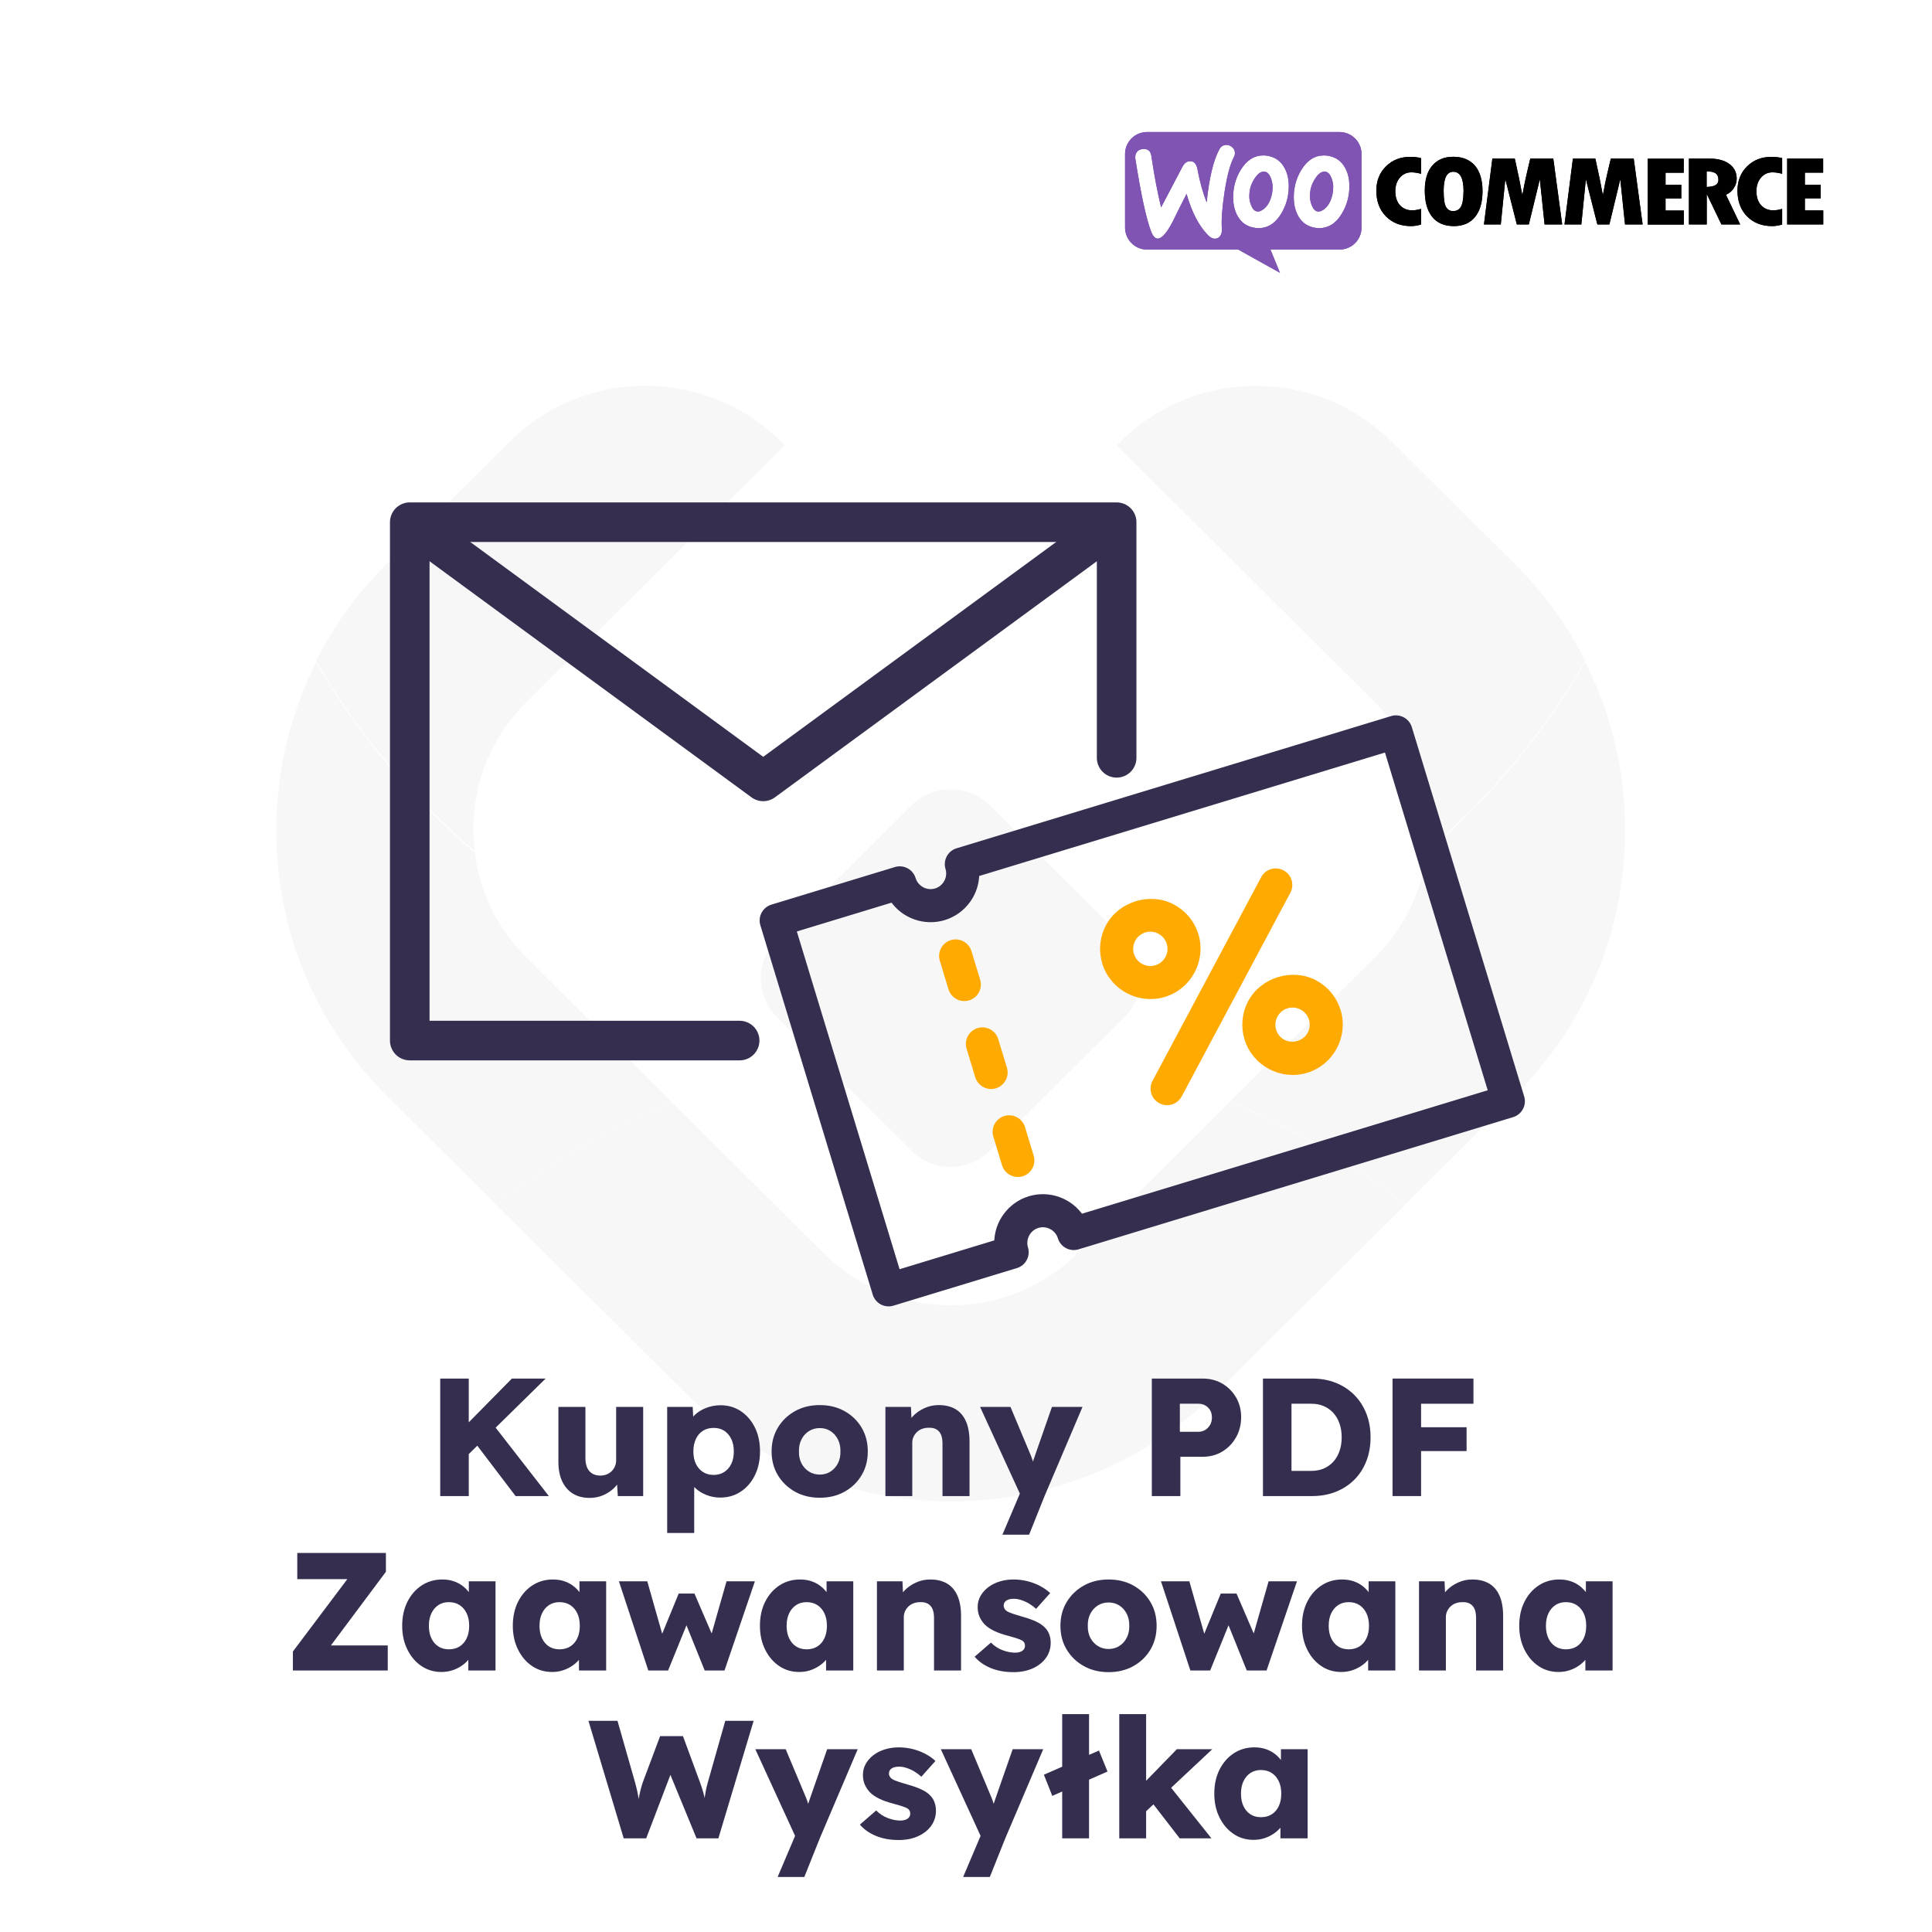 <?xml version="1.0" encoding="UTF-8" standalone="no"?> <svg xmlns="http://www.w3.org/2000/svg" xmlns:xlink="http://www.w3.org/1999/xlink" xmlns:serif="http://www.serif.com/" width="100%" height="100%" viewBox="0 0 500 500" version="1.1" xml:space="preserve" style="fill-rule:evenodd;clip-rule:evenodd;stroke-linejoin:round;stroke-miterlimit:2;"> <g transform="matrix(1.671,0,0,1.671,-0.692,0.879)"> <g opacity="0.04"> <g transform="matrix(1,0,0,1,77.235,102.06)"> <path d="M0,83.94L-16.912,67.125C-27.955,56.158 -34.027,41.573 -34.027,26.043C-34.027,16.84 -31.897,7.979 -27.866,0C-21.4,11.168 -13.045,21.151 -3.271,29.471C-2.523,35.572 0.228,41.232 4.666,45.657L27.194,68.044C17.356,72.079 8.203,77.461 -0.013,83.94L0,83.94Z" style="fill:rgb(53,46,79);fill-rule:nonzero;"></path> </g> <g transform="matrix(1,0,0,1,218.086,102.034)"> <path d="M0,83.966C-8.215,77.474 -17.355,72.092 -27.193,68.058L-4.678,45.67C-0.24,41.246 2.523,35.598 3.259,29.485C13.059,21.153 21.389,11.181 27.854,0C31.886,7.98 34.016,16.854 34.016,26.056C34.016,41.573 27.942,56.171 16.913,67.138L-0.013,83.966L0,83.966Z" style="fill:rgb(53,46,79);fill-rule:nonzero;"></path> </g> <g transform="matrix(1,0,0,1,147.661,170.145)"> <path d="M0,61.855C-15.606,61.855 -30.287,55.817 -41.317,44.85L-70.438,15.895C-62.223,9.403 -53.069,4.033 -43.231,0L-19.727,23.37C-14.465,28.614 -7.467,31.488 -0.013,31.488C7.442,31.488 14.44,28.614 19.714,23.37L43.219,0C53.057,4.033 62.198,9.416 70.413,15.908L41.292,44.85C30.262,55.817 15.594,61.855 -0.025,61.855L0,61.855Z" style="fill:rgb(53,46,79);fill-rule:nonzero;"></path> </g> <g transform="matrix(1,0,0,1,73.749,59.528)"> <path d="M0,68.36C0,69.52 0.076,70.654 0.215,71.776C-9.572,63.457 -17.914,53.485 -24.38,42.304C-21.616,36.808 -17.927,31.741 -13.438,27.278L5.591,8.358C17.432,-3.416 36.702,-3.164 48.214,8.925L8.152,48.733C2.891,53.964 -0.013,60.935 -0.013,68.347L0,68.36Z" style="fill:rgb(53,46,79);fill-rule:nonzero;"></path> </g> <g transform="matrix(1,0,0,1,173.359,118.976)"> <path d="M0,-50.511C11.512,-62.587 30.782,-62.852 42.623,-51.078L61.652,-32.157C66.141,-27.707 69.817,-22.64 72.582,-17.144C66.102,-5.95 57.786,4.008 47.986,12.341C48.138,11.206 48.201,10.084 48.201,8.925C48.201,1.512 45.298,-5.458 40.037,-10.69L0,-50.511Z" style="fill:rgb(53,46,79);fill-rule:nonzero;"></path> </g> <g transform="matrix(1,0,0,1,141.576,150.238)"> <path d="M0,27.454L-8.114,19.387L-20.805,6.781C-23.568,4.033 -24.05,-0.127 -22.275,-3.354C-13.654,0.604 -4.032,2.823 6.098,2.823C16.228,2.823 25.824,0.617 34.445,-3.354C36.221,-0.127 35.738,4.033 32.987,6.781L20.297,19.387L12.171,27.454C8.824,30.808 3.372,30.808 0,27.454" style="fill:rgb(53,46,79);fill-rule:nonzero;"></path> </g> <g transform="matrix(1,0,0,1,147.661,120.891)"> <path d="M0,32.17C-10.13,32.17 -19.739,29.951 -28.373,25.993C-27.993,25.3 -27.486,24.619 -26.902,24.039L-15.467,12.656L-6.098,3.328C-2.738,0 2.713,0 6.073,3.328L26.89,24.039C27.486,24.631 27.98,25.3 28.348,25.993C19.727,29.963 10.117,32.17 0,32.17" style="fill:rgb(53,46,79);fill-rule:nonzero;"></path> </g> </g> </g> <g transform="matrix(1.599,0,0,1.599,291.153,34.165)"> <g> <clipPath id="_clip1"> <rect x="0" y="0" width="113" height="23"></rect> </clipPath> <g clip-path="url(#_clip1)"> <path d="M34.709,0L3.552,0C1.581,0 -0.016,1.612 0,3.568L0,15.461C0,17.433 1.596,19.029 3.568,19.029L18.325,19.029L25.07,22.785L23.536,19.029L34.709,19.029C36.681,19.029 38.277,17.433 38.277,15.461L38.277,3.568C38.277,1.596 36.681,0 34.709,0ZM2.895,2.754C2.457,2.785 2.128,2.942 1.909,3.239C1.69,3.521 1.612,3.881 1.659,4.288C2.582,10.156 3.443,14.115 4.241,16.165C4.554,16.916 4.914,17.276 5.336,17.245C5.994,17.198 6.776,16.29 7.699,14.522C8.184,13.521 8.936,12.018 9.953,10.015C10.798,12.973 11.956,15.195 13.411,16.682C13.818,17.104 14.241,17.292 14.647,17.261C15.007,17.229 15.289,17.042 15.477,16.697C15.633,16.4 15.696,16.056 15.665,15.664C15.571,14.24 15.712,12.253 16.103,9.702C16.51,7.073 17.01,5.18 17.621,4.053C17.746,3.818 17.793,3.584 17.777,3.302C17.746,2.942 17.589,2.645 17.292,2.41C16.995,2.175 16.666,2.066 16.306,2.097C15.852,2.128 15.508,2.347 15.273,2.785C14.303,4.554 13.615,7.418 13.208,11.392C12.613,9.89 12.112,8.122 11.721,6.04C11.549,5.117 11.127,4.679 10.438,4.726C9.968,4.757 9.577,5.07 9.264,5.665L5.837,12.19C5.274,9.921 4.742,7.151 4.257,3.881C4.147,3.067 3.693,2.692 2.895,2.754ZM33.05,3.881C34.161,4.116 34.991,4.71 35.554,5.696C36.055,6.541 36.305,7.558 36.305,8.779C36.305,10.391 35.899,11.862 35.085,13.208C34.146,14.773 32.925,15.555 31.407,15.555C31.141,15.555 30.86,15.524 30.562,15.461C29.451,15.226 28.622,14.632 28.058,13.646C27.558,12.785 27.307,11.752 27.307,10.547C27.307,8.936 27.714,7.465 28.528,6.134C29.483,4.569 30.703,3.787 32.205,3.787C32.471,3.787 32.753,3.818 33.05,3.881ZM32.393,12.347C32.972,11.831 33.363,11.064 33.583,10.031C33.645,9.671 33.692,9.28 33.692,8.873C33.692,8.419 33.598,7.934 33.41,7.449C33.176,6.839 32.863,6.51 32.487,6.432C31.924,6.322 31.376,6.635 30.86,7.402C30.437,7.997 30.171,8.623 30.03,9.264C29.952,9.624 29.921,10.015 29.921,10.407C29.921,10.86 30.015,11.345 30.202,11.831C30.437,12.441 30.75,12.769 31.126,12.848C31.517,12.926 31.939,12.754 32.393,12.347ZM25.742,5.696C25.179,4.71 24.334,4.116 23.239,3.881C22.941,3.818 22.66,3.787 22.394,3.787C20.891,3.787 19.671,4.569 18.716,6.134C17.902,7.465 17.496,8.936 17.496,10.547C17.496,11.752 17.746,12.785 18.247,13.646C18.81,14.632 19.639,15.226 20.75,15.461C21.048,15.524 21.329,15.555 21.596,15.555C23.113,15.555 24.334,14.773 25.273,13.208C26.087,11.862 26.494,10.391 26.494,8.779C26.494,7.558 26.243,6.541 25.742,5.696ZM23.771,10.031C23.552,11.064 23.16,11.831 22.581,12.347C22.128,12.754 21.705,12.926 21.314,12.848C20.938,12.769 20.625,12.441 20.391,11.831C20.203,11.345 20.109,10.86 20.109,10.407C20.109,10.015 20.14,9.624 20.218,9.264C20.359,8.623 20.625,7.997 21.048,7.402C21.564,6.635 22.112,6.322 22.675,6.432C23.051,6.51 23.364,6.839 23.599,7.449C23.786,7.934 23.88,8.419 23.88,8.873C23.88,9.28 23.849,9.671 23.771,10.031Z" style="fill:rgb(127,84,179);"></path> <path d="M42.236,5.555C41.188,6.588 40.671,7.903 40.671,9.499C40.671,11.205 41.188,12.597 42.221,13.646C43.253,14.694 44.599,15.226 46.274,15.226C46.759,15.226 47.306,15.148 47.901,14.976L47.901,12.441C47.353,12.597 46.884,12.676 46.477,12.676C45.648,12.676 44.99,12.394 44.49,11.846C43.989,11.283 43.739,10.532 43.739,9.577C43.739,8.685 43.989,7.95 44.474,7.386C44.975,6.807 45.585,6.526 46.336,6.526C46.821,6.526 47.338,6.604 47.901,6.76L47.901,4.225C47.385,4.084 46.806,4.022 46.195,4.022C44.599,4.006 43.285,4.522 42.236,5.555ZM53.097,4.006C51.657,4.006 50.53,4.491 49.716,5.446C48.903,6.4 48.511,7.746 48.511,9.467C48.511,11.33 48.918,12.754 49.716,13.74C50.514,14.726 51.688,15.226 53.222,15.226C54.708,15.226 55.851,14.726 56.649,13.74C57.447,12.754 57.854,11.361 57.854,9.577C57.854,7.793 57.447,6.416 56.633,5.446C55.804,4.491 54.63,4.006 53.097,4.006ZM54.333,12.143C54.051,12.582 53.629,12.801 53.097,12.801C52.596,12.801 52.22,12.582 51.954,12.143C51.688,11.705 51.563,10.829 51.563,9.499C51.563,7.449 52.079,6.432 53.128,6.432C54.223,6.432 54.786,7.464 54.786,9.546C54.771,10.829 54.614,11.705 54.333,12.143ZM65.584,4.303L65.021,6.698C64.88,7.308 64.739,7.934 64.614,8.575L64.301,10.234C64.004,8.575 63.597,6.604 63.08,4.303L59.45,4.303L58.088,14.96L60.811,14.96L61.547,7.621L63.409,14.96L65.35,14.96L67.133,7.637L67.9,14.96L70.748,14.96L69.309,4.303L65.584,4.303ZM78.62,4.303L78.056,6.698C77.915,7.308 77.775,7.934 77.649,8.575L77.336,10.234C77.039,8.575 76.632,6.604 76.116,4.303L72.485,4.303L71.124,14.96L73.847,14.96L74.582,7.621L76.444,14.96L78.385,14.96L80.153,7.637L80.92,14.96L83.768,14.96L82.328,4.303L78.62,4.303ZM87.477,10.751L90.028,10.751L90.028,8.544L87.477,8.544L87.477,6.588L90.419,6.588L90.419,4.319L84.598,4.319L84.598,14.976L90.435,14.976L90.435,12.707L87.477,12.707L87.477,10.751ZM98.54,9.061C98.838,8.575 98.994,8.075 98.994,7.558C98.994,6.557 98.603,5.759 97.821,5.18C97.038,4.601 95.959,4.303 94.613,4.303L91.264,4.303L91.264,14.96L94.143,14.96L94.143,10.109L94.19,10.109L96.522,14.96L99.558,14.96L97.257,10.156C97.805,9.906 98.243,9.546 98.54,9.061ZM94.128,8.888L94.128,6.353C94.816,6.369 95.301,6.479 95.599,6.698C95.896,6.917 96.037,7.261 96.037,7.762C96.037,8.497 95.395,8.873 94.128,8.888ZM100.684,5.555C99.636,6.588 99.12,7.903 99.12,9.499C99.12,11.205 99.636,12.597 100.669,13.646C101.702,14.694 103.047,15.226 104.722,15.226C105.207,15.226 105.755,15.148 106.349,14.976L106.349,12.441C105.802,12.597 105.332,12.676 104.925,12.676C104.096,12.676 103.439,12.394 102.938,11.846C102.437,11.283 102.187,10.532 102.187,9.577C102.187,8.685 102.437,7.95 102.922,7.386C103.423,6.807 104.033,6.526 104.784,6.526C105.269,6.526 105.786,6.604 106.349,6.76L106.349,4.225C105.833,4.084 105.254,4.022 104.644,4.022C103.063,4.006 101.733,4.522 100.684,5.555ZM110.027,12.691L110.027,10.735L112.577,10.735L112.577,8.529L110.027,8.529L110.027,6.572L112.984,6.572L112.984,4.303L107.163,4.303L107.163,14.96L113,14.96L113,12.691L110.027,12.691Z" style="fill-rule:nonzero;"></path> </g> </g> </g> <g id="logo-woocommerce.svg" transform="matrix(1.599,0,0,1.599,381.519,52.558)"> <g transform="matrix(1,0,0,1,-56.5,-11.5)"> <clipPath id="_clip2"> <rect x="0" y="0" width="113" height="23"></rect> </clipPath> <g clip-path="url(#_clip2)"> <path d="M34.709,0L3.552,0C1.581,0 -0.016,1.612 0,3.568L0,15.461C0,17.433 1.596,19.029 3.568,19.029L18.325,19.029L25.07,22.785L23.536,19.029L34.709,19.029C36.681,19.029 38.277,17.433 38.277,15.461L38.277,3.568C38.277,1.596 36.681,0 34.709,0ZM2.895,2.754C2.457,2.785 2.128,2.942 1.909,3.239C1.69,3.521 1.612,3.881 1.659,4.288C2.582,10.156 3.443,14.115 4.241,16.165C4.554,16.916 4.914,17.276 5.336,17.245C5.994,17.198 6.776,16.29 7.699,14.522C8.184,13.521 8.936,12.018 9.953,10.015C10.798,12.973 11.956,15.195 13.411,16.682C13.818,17.104 14.241,17.292 14.647,17.261C15.007,17.229 15.289,17.042 15.477,16.697C15.633,16.4 15.696,16.056 15.665,15.664C15.571,14.24 15.712,12.253 16.103,9.702C16.51,7.073 17.01,5.18 17.621,4.053C17.746,3.818 17.793,3.584 17.777,3.302C17.746,2.942 17.589,2.645 17.292,2.41C16.995,2.175 16.666,2.066 16.306,2.097C15.852,2.128 15.508,2.347 15.273,2.785C14.303,4.554 13.615,7.418 13.208,11.392C12.613,9.89 12.112,8.122 11.721,6.04C11.549,5.117 11.127,4.679 10.438,4.726C9.968,4.757 9.577,5.07 9.264,5.665L5.837,12.19C5.274,9.921 4.742,7.151 4.257,3.881C4.147,3.067 3.693,2.692 2.895,2.754ZM33.05,3.881C34.161,4.116 34.991,4.71 35.554,5.696C36.055,6.541 36.305,7.558 36.305,8.779C36.305,10.391 35.899,11.862 35.085,13.208C34.146,14.773 32.925,15.555 31.407,15.555C31.141,15.555 30.86,15.524 30.562,15.461C29.451,15.226 28.622,14.632 28.058,13.646C27.558,12.785 27.307,11.752 27.307,10.547C27.307,8.936 27.714,7.465 28.528,6.134C29.483,4.569 30.703,3.787 32.205,3.787C32.471,3.787 32.753,3.818 33.05,3.881ZM32.393,12.347C32.972,11.831 33.363,11.064 33.583,10.031C33.645,9.671 33.692,9.28 33.692,8.873C33.692,8.419 33.598,7.934 33.41,7.449C33.176,6.839 32.863,6.51 32.487,6.432C31.924,6.322 31.376,6.635 30.86,7.402C30.437,7.997 30.171,8.623 30.03,9.264C29.952,9.624 29.921,10.015 29.921,10.407C29.921,10.86 30.015,11.345 30.202,11.831C30.437,12.441 30.75,12.769 31.126,12.848C31.517,12.926 31.939,12.754 32.393,12.347ZM25.742,5.696C25.179,4.71 24.334,4.116 23.239,3.881C22.941,3.818 22.66,3.787 22.394,3.787C20.891,3.787 19.671,4.569 18.716,6.134C17.902,7.465 17.496,8.936 17.496,10.547C17.496,11.752 17.746,12.785 18.247,13.646C18.81,14.632 19.639,15.226 20.75,15.461C21.048,15.524 21.329,15.555 21.596,15.555C23.113,15.555 24.334,14.773 25.273,13.208C26.087,11.862 26.494,10.391 26.494,8.779C26.494,7.558 26.243,6.541 25.742,5.696ZM23.771,10.031C23.552,11.064 23.16,11.831 22.581,12.347C22.128,12.754 21.705,12.926 21.314,12.848C20.938,12.769 20.625,12.441 20.391,11.831C20.203,11.345 20.109,10.86 20.109,10.407C20.109,10.015 20.14,9.624 20.218,9.264C20.359,8.623 20.625,7.997 21.048,7.402C21.564,6.635 22.112,6.322 22.675,6.432C23.051,6.51 23.364,6.839 23.599,7.449C23.786,7.934 23.88,8.419 23.88,8.873C23.88,9.28 23.849,9.671 23.771,10.031Z" style="fill:rgb(127,84,179);"></path> <path d="M42.236,5.555C41.188,6.588 40.671,7.903 40.671,9.499C40.671,11.205 41.188,12.597 42.221,13.646C43.253,14.694 44.599,15.226 46.274,15.226C46.759,15.226 47.306,15.148 47.901,14.976L47.901,12.441C47.353,12.597 46.884,12.676 46.477,12.676C45.648,12.676 44.99,12.394 44.49,11.846C43.989,11.283 43.739,10.532 43.739,9.577C43.739,8.685 43.989,7.95 44.474,7.386C44.975,6.807 45.585,6.526 46.336,6.526C46.821,6.526 47.338,6.604 47.901,6.76L47.901,4.225C47.385,4.084 46.806,4.022 46.195,4.022C44.599,4.006 43.285,4.522 42.236,5.555ZM53.097,4.006C51.657,4.006 50.53,4.491 49.716,5.446C48.903,6.4 48.511,7.746 48.511,9.467C48.511,11.33 48.918,12.754 49.716,13.74C50.514,14.726 51.688,15.226 53.222,15.226C54.708,15.226 55.851,14.726 56.649,13.74C57.447,12.754 57.854,11.361 57.854,9.577C57.854,7.793 57.447,6.416 56.633,5.446C55.804,4.491 54.63,4.006 53.097,4.006ZM54.333,12.143C54.051,12.582 53.629,12.801 53.097,12.801C52.596,12.801 52.22,12.582 51.954,12.143C51.688,11.705 51.563,10.829 51.563,9.499C51.563,7.449 52.079,6.432 53.128,6.432C54.223,6.432 54.786,7.464 54.786,9.546C54.771,10.829 54.614,11.705 54.333,12.143ZM65.584,4.303L65.021,6.698C64.88,7.308 64.739,7.934 64.614,8.575L64.301,10.234C64.004,8.575 63.597,6.604 63.08,4.303L59.45,4.303L58.088,14.96L60.811,14.96L61.547,7.621L63.409,14.96L65.35,14.96L67.133,7.637L67.9,14.96L70.748,14.96L69.309,4.303L65.584,4.303ZM78.62,4.303L78.056,6.698C77.915,7.308 77.775,7.934 77.649,8.575L77.336,10.234C77.039,8.575 76.632,6.604 76.116,4.303L72.485,4.303L71.124,14.96L73.847,14.96L74.582,7.621L76.444,14.96L78.385,14.96L80.153,7.637L80.92,14.96L83.768,14.96L82.328,4.303L78.62,4.303ZM87.477,10.751L90.028,10.751L90.028,8.544L87.477,8.544L87.477,6.588L90.419,6.588L90.419,4.319L84.598,4.319L84.598,14.976L90.435,14.976L90.435,12.707L87.477,12.707L87.477,10.751ZM98.54,9.061C98.838,8.575 98.994,8.075 98.994,7.558C98.994,6.557 98.603,5.759 97.821,5.18C97.038,4.601 95.959,4.303 94.613,4.303L91.264,4.303L91.264,14.96L94.143,14.96L94.143,10.109L94.19,10.109L96.522,14.96L99.558,14.96L97.257,10.156C97.805,9.906 98.243,9.546 98.54,9.061ZM94.128,8.888L94.128,6.353C94.816,6.369 95.301,6.479 95.599,6.698C95.896,6.917 96.037,7.261 96.037,7.762C96.037,8.497 95.395,8.873 94.128,8.888ZM100.684,5.555C99.636,6.588 99.12,7.903 99.12,9.499C99.12,11.205 99.636,12.597 100.669,13.646C101.702,14.694 103.047,15.226 104.722,15.226C105.207,15.226 105.755,15.148 106.349,14.976L106.349,12.441C105.802,12.597 105.332,12.676 104.925,12.676C104.096,12.676 103.439,12.394 102.938,11.846C102.437,11.283 102.187,10.532 102.187,9.577C102.187,8.685 102.437,7.95 102.922,7.386C103.423,6.807 104.033,6.526 104.784,6.526C105.269,6.526 105.786,6.604 106.349,6.76L106.349,4.225C105.833,4.084 105.254,4.022 104.644,4.022C103.063,4.006 101.733,4.522 100.684,5.555ZM110.027,12.691L110.027,10.735L112.577,10.735L112.577,8.529L110.027,8.529L110.027,6.572L112.984,6.572L112.984,4.303L107.163,4.303L107.163,14.96L113,14.96L113,12.691L110.027,12.691Z" style="fill-rule:nonzero;"></path> </g> </g> </g> <g transform="matrix(1.671,0,0,1.671,-0.692,-21.228)"> <path d="M71.818,239.08L70.674,235.362L79.696,226.21L84.922,226.21L71.818,239.08ZM68.594,244.41L68.594,226.21L73.014,226.21L73.014,244.41L68.594,244.41ZM80.268,244.41L73.508,235.518L76.498,232.944L85.416,244.41L80.268,244.41Z" style="fill:rgb(53,46,79);fill-rule:nonzero;"></path> <path d="M91.759,244.696C90.737,244.696 89.866,244.475 89.146,244.033C88.427,243.591 87.872,242.954 87.482,242.122C87.092,241.29 86.897,240.294 86.897,239.132L86.897,230.604L91.083,230.604L91.083,238.56C91.083,239.115 91.17,239.592 91.343,239.99C91.517,240.389 91.777,240.697 92.123,240.913C92.47,241.13 92.886,241.238 93.371,241.238C93.735,241.238 94.069,241.178 94.372,241.056C94.676,240.935 94.936,240.766 95.152,240.549C95.369,240.333 95.538,240.081 95.659,239.795C95.781,239.509 95.841,239.193 95.841,238.846L95.841,230.604L100.027,230.604L100.027,244.41L96.101,244.41L95.919,241.576L96.699,241.264C96.491,241.923 96.145,242.508 95.659,243.019C95.174,243.531 94.593,243.938 93.917,244.241C93.241,244.545 92.522,244.696 91.759,244.696Z" style="fill:rgb(53,46,79);fill-rule:nonzero;"></path> <path d="M103.745,250.13L103.745,230.604L107.697,230.604L107.853,233.698L107.073,233.464C107.194,232.892 107.489,232.372 107.957,231.904C108.425,231.436 109.019,231.059 109.738,230.773C110.457,230.487 111.216,230.344 112.013,230.344C113.192,230.344 114.24,230.652 115.159,231.267C116.078,231.883 116.801,232.723 117.33,233.789C117.859,234.855 118.123,236.09 118.123,237.494C118.123,238.881 117.859,240.112 117.33,241.186C116.801,242.261 116.073,243.106 115.146,243.721C114.219,244.337 113.157,244.644 111.961,244.644C111.181,244.644 110.436,244.497 109.725,244.202C109.014,243.908 108.416,243.509 107.931,243.006C107.446,242.504 107.125,241.958 106.969,241.368L107.931,241.004L107.931,250.13L103.745,250.13ZM110.947,241.134C111.571,241.134 112.117,240.983 112.585,240.679C113.053,240.376 113.417,239.956 113.677,239.418C113.937,238.881 114.067,238.24 114.067,237.494C114.067,236.766 113.937,236.129 113.677,235.583C113.417,235.037 113.057,234.613 112.598,234.309C112.139,234.006 111.588,233.854 110.947,233.854C110.306,233.854 109.751,234.002 109.283,234.296C108.815,234.591 108.451,235.016 108.191,235.57C107.931,236.125 107.801,236.766 107.801,237.494C107.801,238.24 107.931,238.881 108.191,239.418C108.451,239.956 108.815,240.376 109.283,240.679C109.751,240.983 110.306,241.134 110.947,241.134Z" style="fill:rgb(53,46,79);fill-rule:nonzero;"></path> <path d="M127.379,244.67C125.94,244.67 124.662,244.358 123.544,243.734C122.426,243.11 121.542,242.261 120.892,241.186C120.242,240.112 119.917,238.881 119.917,237.494C119.917,236.108 120.242,234.877 120.892,233.802C121.542,232.728 122.426,231.878 123.544,231.254C124.662,230.63 125.94,230.318 127.379,230.318C128.817,230.318 130.096,230.63 131.214,231.254C132.332,231.878 133.211,232.728 133.853,233.802C134.494,234.877 134.815,236.108 134.815,237.494C134.815,238.881 134.494,240.112 133.853,241.186C133.211,242.261 132.332,243.11 131.214,243.734C130.096,244.358 128.817,244.67 127.379,244.67ZM127.379,241.082C128.003,241.082 128.557,240.926 129.043,240.614C129.528,240.302 129.909,239.878 130.187,239.34C130.464,238.803 130.594,238.188 130.577,237.494C130.594,236.801 130.464,236.181 130.187,235.635C129.909,235.089 129.528,234.66 129.043,234.348C128.557,234.036 128.003,233.88 127.379,233.88C126.755,233.88 126.196,234.036 125.702,234.348C125.208,234.66 124.822,235.089 124.545,235.635C124.267,236.181 124.137,236.801 124.155,237.494C124.137,238.188 124.267,238.803 124.545,239.34C124.822,239.878 125.208,240.302 125.702,240.614C126.196,240.926 126.755,241.082 127.379,241.082Z" style="fill:rgb(53,46,79);fill-rule:nonzero;"></path> <path d="M137.544,244.41L137.544,230.604L141.496,230.604L141.626,233.412L140.794,233.724C140.985,233.1 141.327,232.533 141.821,232.021C142.315,231.51 142.909,231.098 143.602,230.786C144.295,230.474 145.023,230.318 145.786,230.318C146.826,230.318 147.701,230.531 148.412,230.955C149.123,231.38 149.66,232.013 150.024,232.853C150.388,233.694 150.57,234.721 150.57,235.934L150.57,244.41L146.384,244.41L146.384,236.272C146.384,235.718 146.306,235.258 146.15,234.894C145.994,234.53 145.756,234.257 145.435,234.075C145.114,233.893 144.72,233.811 144.252,233.828C143.888,233.828 143.55,233.885 143.238,233.997C142.926,234.11 142.657,234.275 142.432,234.491C142.207,234.708 142.029,234.955 141.899,235.232C141.769,235.51 141.704,235.813 141.704,236.142L141.704,244.41L137.544,244.41Z" style="fill:rgb(53,46,79);fill-rule:nonzero;"></path> <path d="M155.666,250.39L158.812,242.98L158.864,245.112L152.208,230.604L156.914,230.604L159.826,237.546C159.982,237.893 160.129,238.266 160.268,238.664C160.406,239.063 160.51,239.444 160.58,239.808L160.008,240.146C160.112,239.886 160.229,239.561 160.359,239.171C160.489,238.781 160.632,238.361 160.788,237.91L163.336,230.604L168.068,230.604L162.192,244.41L159.8,250.39L155.666,250.39Z" style="fill:rgb(53,46,79);fill-rule:nonzero;"></path> <path d="M178.805,244.41L178.805,226.21L186.657,226.21C187.801,226.21 188.819,226.47 189.712,226.99C190.604,227.51 191.315,228.221 191.844,229.122C192.372,230.024 192.637,231.038 192.637,232.164C192.637,233.343 192.372,234.396 191.844,235.323C191.315,236.251 190.604,236.983 189.712,237.52C188.819,238.058 187.801,238.326 186.657,238.326L183.225,238.326L183.225,244.41L178.805,244.41ZM183.147,234.452L186.033,234.452C186.414,234.452 186.761,234.357 187.073,234.166C187.385,233.976 187.636,233.716 187.827,233.386C188.017,233.057 188.113,232.676 188.113,232.242C188.113,231.792 188.017,231.41 187.827,231.098C187.636,230.786 187.385,230.544 187.073,230.37C186.761,230.197 186.414,230.11 186.033,230.11L183.147,230.11L183.147,234.452Z" style="fill:rgb(53,46,79);fill-rule:nonzero;"></path> <path d="M196.016,244.41L196.016,226.21L203.634,226.21C204.969,226.21 206.191,226.431 207.3,226.873C208.41,227.315 209.367,227.944 210.173,228.758C210.979,229.573 211.599,230.535 212.032,231.644C212.466,232.754 212.682,233.976 212.682,235.31C212.682,236.645 212.466,237.871 212.032,238.989C211.599,240.107 210.979,241.069 210.173,241.875C209.367,242.681 208.41,243.305 207.3,243.747C206.191,244.189 204.969,244.41 203.634,244.41L196.016,244.41ZM200.436,241.394L199.838,240.51L203.504,240.51C204.232,240.51 204.882,240.385 205.454,240.133C206.026,239.882 206.516,239.531 206.923,239.08C207.331,238.63 207.647,238.084 207.872,237.442C208.098,236.801 208.21,236.09 208.21,235.31C208.21,234.53 208.098,233.82 207.872,233.178C207.647,232.537 207.331,231.991 206.923,231.54C206.516,231.09 206.026,230.739 205.454,230.487C204.882,230.236 204.232,230.11 203.504,230.11L199.76,230.11L200.436,229.278L200.436,241.394Z" style="fill:rgb(53,46,79);fill-rule:nonzero;"></path> <path d="M216.088,244.41L216.088,226.21L220.508,226.21L220.508,244.41L216.088,244.41ZM218.142,237.442L218.142,233.75L227.554,233.75L227.554,237.442L218.142,237.442ZM218.142,230.11L218.142,226.21L228.62,226.21L228.62,230.11L218.142,230.11Z" style="fill:rgb(53,46,79);fill-rule:nonzero;"></path> </g> <g transform="matrix(1.671,0,0,1.671,-0.692,-28.228)"> <path d="M45.778,275.61L45.778,272.672L55.554,259.672L57.088,261.466L46.454,261.466L46.454,257.41L60.182,257.41L60.182,260.322L50.458,273.348L48.898,271.736L60.468,271.736L60.468,275.61L45.778,275.61Z" style="fill:rgb(53,46,79);fill-rule:nonzero;"></path> <path d="M68.788,275.844C67.627,275.844 66.591,275.537 65.681,274.921C64.771,274.306 64.048,273.457 63.51,272.373C62.973,271.29 62.704,270.064 62.704,268.694C62.704,267.29 62.973,266.051 63.51,264.976C64.048,263.902 64.784,263.057 65.72,262.441C66.656,261.826 67.722,261.518 68.918,261.518C69.577,261.518 70.179,261.614 70.725,261.804C71.271,261.995 71.752,262.259 72.168,262.597C72.584,262.935 72.94,263.325 73.234,263.767C73.529,264.209 73.746,264.682 73.884,265.184L73.026,265.08L73.026,261.804L77.16,261.804L77.16,275.61L72.948,275.61L72.948,272.282L73.884,272.256C73.746,272.742 73.52,273.201 73.208,273.634C72.896,274.068 72.515,274.449 72.064,274.778C71.614,275.108 71.111,275.368 70.556,275.558C70.002,275.749 69.412,275.844 68.788,275.844ZM69.932,272.334C70.574,272.334 71.128,272.187 71.596,271.892C72.064,271.598 72.428,271.177 72.688,270.631C72.948,270.085 73.078,269.44 73.078,268.694C73.078,267.949 72.948,267.303 72.688,266.757C72.428,266.211 72.064,265.787 71.596,265.483C71.128,265.18 70.574,265.028 69.932,265.028C69.308,265.028 68.767,265.18 68.307,265.483C67.848,265.787 67.488,266.211 67.228,266.757C66.968,267.303 66.838,267.949 66.838,268.694C66.838,269.44 66.968,270.085 67.228,270.631C67.488,271.177 67.848,271.598 68.307,271.892C68.767,272.187 69.308,272.334 69.932,272.334Z" style="fill:rgb(53,46,79);fill-rule:nonzero;"></path> <path d="M85.922,275.844C84.761,275.844 83.725,275.537 82.815,274.921C81.905,274.306 81.182,273.457 80.644,272.373C80.107,271.29 79.838,270.064 79.838,268.694C79.838,267.29 80.107,266.051 80.644,264.976C81.182,263.902 81.918,263.057 82.854,262.441C83.79,261.826 84.856,261.518 86.052,261.518C86.711,261.518 87.313,261.614 87.859,261.804C88.405,261.995 88.886,262.259 89.302,262.597C89.718,262.935 90.074,263.325 90.368,263.767C90.663,264.209 90.88,264.682 91.018,265.184L90.16,265.08L90.16,261.804L94.294,261.804L94.294,275.61L90.082,275.61L90.082,272.282L91.018,272.256C90.88,272.742 90.654,273.201 90.342,273.634C90.03,274.068 89.649,274.449 89.198,274.778C88.748,275.108 88.245,275.368 87.69,275.558C87.136,275.749 86.546,275.844 85.922,275.844ZM87.066,272.334C87.708,272.334 88.262,272.187 88.73,271.892C89.198,271.598 89.562,271.177 89.822,270.631C90.082,270.085 90.212,269.44 90.212,268.694C90.212,267.949 90.082,267.303 89.822,266.757C89.562,266.211 89.198,265.787 88.73,265.483C88.262,265.18 87.708,265.028 87.066,265.028C86.442,265.028 85.901,265.18 85.441,265.483C84.982,265.787 84.622,266.211 84.362,266.757C84.102,267.303 83.972,267.949 83.972,268.694C83.972,269.44 84.102,270.085 84.362,270.631C84.622,271.177 84.982,271.598 85.441,271.892C85.901,272.187 86.442,272.334 87.066,272.334Z" style="fill:rgb(53,46,79);fill-rule:nonzero;"></path> <path d="M100.82,275.61L96.27,261.804L100.664,261.804L103.212,270.774L102.666,270.67L105.526,263.702L107.97,263.702L110.986,270.696L110.388,270.748L112.936,261.804L117.33,261.804L112.624,275.61L109.556,275.61L106.566,268.2L106.878,268.252L103.888,275.61L100.82,275.61Z" style="fill:rgb(53,46,79);fill-rule:nonzero;"></path> <path d="M124.194,275.844C123.033,275.844 121.997,275.537 121.087,274.921C120.177,274.306 119.454,273.457 118.916,272.373C118.379,271.29 118.11,270.064 118.11,268.694C118.11,267.29 118.379,266.051 118.916,264.976C119.454,263.902 120.19,263.057 121.126,262.441C122.062,261.826 123.128,261.518 124.324,261.518C124.983,261.518 125.585,261.614 126.131,261.804C126.677,261.995 127.158,262.259 127.574,262.597C127.99,262.935 128.346,263.325 128.64,263.767C128.935,264.209 129.152,264.682 129.29,265.184L128.432,265.08L128.432,261.804L132.566,261.804L132.566,275.61L128.354,275.61L128.354,272.282L129.29,272.256C129.152,272.742 128.926,273.201 128.614,273.634C128.302,274.068 127.921,274.449 127.47,274.778C127.02,275.108 126.517,275.368 125.962,275.558C125.408,275.749 124.818,275.844 124.194,275.844ZM125.338,272.334C125.98,272.334 126.534,272.187 127.002,271.892C127.47,271.598 127.834,271.177 128.094,270.631C128.354,270.085 128.484,269.44 128.484,268.694C128.484,267.949 128.354,267.303 128.094,266.757C127.834,266.211 127.47,265.787 127.002,265.483C126.534,265.18 125.98,265.028 125.338,265.028C124.714,265.028 124.173,265.18 123.713,265.483C123.254,265.787 122.894,266.211 122.634,266.757C122.374,267.303 122.244,267.949 122.244,268.694C122.244,269.44 122.374,270.085 122.634,270.631C122.894,271.177 123.254,271.598 123.713,271.892C124.173,272.187 124.714,272.334 125.338,272.334Z" style="fill:rgb(53,46,79);fill-rule:nonzero;"></path> <path d="M136.232,275.61L136.232,261.804L140.184,261.804L140.314,264.612L139.482,264.924C139.673,264.3 140.015,263.733 140.509,263.221C141.003,262.71 141.597,262.298 142.29,261.986C142.984,261.674 143.712,261.518 144.474,261.518C145.514,261.518 146.39,261.731 147.1,262.155C147.811,262.58 148.348,263.213 148.712,264.053C149.076,264.894 149.258,265.921 149.258,267.134L149.258,275.61L145.072,275.61L145.072,267.472C145.072,266.918 144.994,266.458 144.838,266.094C144.682,265.73 144.444,265.457 144.123,265.275C143.803,265.093 143.408,265.011 142.94,265.028C142.576,265.028 142.238,265.085 141.926,265.197C141.614,265.31 141.346,265.475 141.12,265.691C140.895,265.908 140.717,266.155 140.587,266.432C140.457,266.71 140.392,267.013 140.392,267.342L140.392,275.61L136.232,275.61Z" style="fill:rgb(53,46,79);fill-rule:nonzero;"></path> <path d="M157.396,275.87C156.044,275.87 154.853,275.654 153.821,275.22C152.79,274.787 151.971,274.206 151.364,273.478L153.886,271.294C154.424,271.832 155.03,272.226 155.706,272.477C156.382,272.729 157.024,272.854 157.63,272.854C157.873,272.854 158.09,272.828 158.28,272.776C158.471,272.724 158.631,272.651 158.761,272.555C158.891,272.46 158.991,272.347 159.06,272.217C159.13,272.087 159.164,271.936 159.164,271.762C159.164,271.416 159.008,271.147 158.696,270.956C158.54,270.87 158.28,270.766 157.916,270.644C157.552,270.523 157.084,270.384 156.512,270.228C155.698,270.02 154.991,269.773 154.393,269.487C153.795,269.201 153.306,268.868 152.924,268.486C152.578,268.122 152.309,267.719 152.118,267.277C151.928,266.835 151.832,266.337 151.832,265.782C151.832,265.141 151.984,264.56 152.287,264.04C152.591,263.52 152.998,263.07 153.509,262.688C154.021,262.307 154.61,262.017 155.277,261.817C155.945,261.618 156.634,261.518 157.344,261.518C158.107,261.518 158.835,261.605 159.528,261.778C160.222,261.952 160.867,262.194 161.465,262.506C162.063,262.818 162.596,263.191 163.064,263.624L160.88,266.068C160.568,265.774 160.217,265.509 159.827,265.275C159.437,265.041 159.034,264.855 158.618,264.716C158.202,264.578 157.821,264.508 157.474,264.508C157.214,264.508 156.985,264.53 156.785,264.573C156.586,264.617 156.417,264.686 156.278,264.781C156.14,264.877 156.036,264.989 155.966,265.119C155.897,265.249 155.862,265.401 155.862,265.574C155.862,265.748 155.91,265.912 156.005,266.068C156.101,266.224 156.235,266.354 156.408,266.458C156.582,266.562 156.859,266.679 157.24,266.809C157.622,266.939 158.142,267.1 158.8,267.29C159.615,267.516 160.317,267.767 160.906,268.044C161.496,268.322 161.964,268.651 162.31,269.032C162.588,269.327 162.796,269.669 162.934,270.059C163.073,270.449 163.142,270.87 163.142,271.32C163.142,272.204 162.895,272.989 162.401,273.673C161.907,274.358 161.227,274.895 160.36,275.285C159.494,275.675 158.506,275.87 157.396,275.87Z" style="fill:rgb(53,46,79);fill-rule:nonzero;"></path> <path d="M172.112,275.87C170.674,275.87 169.395,275.558 168.277,274.934C167.159,274.31 166.275,273.461 165.625,272.386C164.975,271.312 164.65,270.081 164.65,268.694C164.65,267.308 164.975,266.077 165.625,265.002C166.275,263.928 167.159,263.078 168.277,262.454C169.395,261.83 170.674,261.518 172.112,261.518C173.551,261.518 174.829,261.83 175.947,262.454C177.065,263.078 177.945,263.928 178.586,265.002C179.228,266.077 179.548,267.308 179.548,268.694C179.548,270.081 179.228,271.312 178.586,272.386C177.945,273.461 177.065,274.31 175.947,274.934C174.829,275.558 173.551,275.87 172.112,275.87ZM172.112,272.282C172.736,272.282 173.291,272.126 173.776,271.814C174.262,271.502 174.643,271.078 174.92,270.54C175.198,270.003 175.328,269.388 175.31,268.694C175.328,268.001 175.198,267.381 174.92,266.835C174.643,266.289 174.262,265.86 173.776,265.548C173.291,265.236 172.736,265.08 172.112,265.08C171.488,265.08 170.929,265.236 170.435,265.548C169.941,265.86 169.556,266.289 169.278,266.835C169.001,267.381 168.871,268.001 168.888,268.694C168.871,269.388 169.001,270.003 169.278,270.54C169.556,271.078 169.941,271.502 170.435,271.814C170.929,272.126 171.488,272.282 172.112,272.282Z" style="fill:rgb(53,46,79);fill-rule:nonzero;"></path> <path d="M184.774,275.61L180.224,261.804L184.618,261.804L187.166,270.774L186.62,270.67L189.48,263.702L191.924,263.702L194.94,270.696L194.342,270.748L196.89,261.804L201.284,261.804L196.578,275.61L193.51,275.61L190.52,268.2L190.832,268.252L187.842,275.61L184.774,275.61Z" style="fill:rgb(53,46,79);fill-rule:nonzero;"></path> <path d="M208.148,275.844C206.987,275.844 205.951,275.537 205.041,274.921C204.131,274.306 203.408,273.457 202.87,272.373C202.333,271.29 202.064,270.064 202.064,268.694C202.064,267.29 202.333,266.051 202.87,264.976C203.408,263.902 204.144,263.057 205.08,262.441C206.016,261.826 207.082,261.518 208.278,261.518C208.937,261.518 209.539,261.614 210.085,261.804C210.631,261.995 211.112,262.259 211.528,262.597C211.944,262.935 212.3,263.325 212.594,263.767C212.889,264.209 213.106,264.682 213.244,265.184L212.386,265.08L212.386,261.804L216.52,261.804L216.52,275.61L212.308,275.61L212.308,272.282L213.244,272.256C213.106,272.742 212.88,273.201 212.568,273.634C212.256,274.068 211.875,274.449 211.424,274.778C210.974,275.108 210.471,275.368 209.916,275.558C209.362,275.749 208.772,275.844 208.148,275.844ZM209.292,272.334C209.934,272.334 210.488,272.187 210.956,271.892C211.424,271.598 211.788,271.177 212.048,270.631C212.308,270.085 212.438,269.44 212.438,268.694C212.438,267.949 212.308,267.303 212.048,266.757C211.788,266.211 211.424,265.787 210.956,265.483C210.488,265.18 209.934,265.028 209.292,265.028C208.668,265.028 208.127,265.18 207.667,265.483C207.208,265.787 206.848,266.211 206.588,266.757C206.328,267.303 206.198,267.949 206.198,268.694C206.198,269.44 206.328,270.085 206.588,270.631C206.848,271.177 207.208,271.598 207.667,271.892C208.127,272.187 208.668,272.334 209.292,272.334Z" style="fill:rgb(53,46,79);fill-rule:nonzero;"></path> <path d="M220.186,275.61L220.186,261.804L224.138,261.804L224.268,264.612L223.436,264.924C223.627,264.3 223.969,263.733 224.463,263.221C224.957,262.71 225.551,262.298 226.244,261.986C226.938,261.674 227.666,261.518 228.428,261.518C229.468,261.518 230.344,261.731 231.054,262.155C231.765,262.58 232.302,263.213 232.666,264.053C233.03,264.894 233.212,265.921 233.212,267.134L233.212,275.61L229.026,275.61L229.026,267.472C229.026,266.918 228.948,266.458 228.792,266.094C228.636,265.73 228.398,265.457 228.077,265.275C227.757,265.093 227.362,265.011 226.894,265.028C226.53,265.028 226.192,265.085 225.88,265.197C225.568,265.31 225.3,265.475 225.074,265.691C224.849,265.908 224.671,266.155 224.541,266.432C224.411,266.71 224.346,267.013 224.346,267.342L224.346,275.61L220.186,275.61Z" style="fill:rgb(53,46,79);fill-rule:nonzero;"></path> <path d="M241.792,275.844C240.631,275.844 239.595,275.537 238.685,274.921C237.775,274.306 237.052,273.457 236.514,272.373C235.977,271.29 235.708,270.064 235.708,268.694C235.708,267.29 235.977,266.051 236.514,264.976C237.052,263.902 237.788,263.057 238.724,262.441C239.66,261.826 240.726,261.518 241.922,261.518C242.581,261.518 243.183,261.614 243.729,261.804C244.275,261.995 244.756,262.259 245.172,262.597C245.588,262.935 245.944,263.325 246.238,263.767C246.533,264.209 246.75,264.682 246.888,265.184L246.03,265.08L246.03,261.804L250.164,261.804L250.164,275.61L245.952,275.61L245.952,272.282L246.888,272.256C246.75,272.742 246.524,273.201 246.212,273.634C245.9,274.068 245.519,274.449 245.068,274.778C244.618,275.108 244.115,275.368 243.56,275.558C243.006,275.749 242.416,275.844 241.792,275.844ZM242.936,272.334C243.578,272.334 244.132,272.187 244.6,271.892C245.068,271.598 245.432,271.177 245.692,270.631C245.952,270.085 246.082,269.44 246.082,268.694C246.082,267.949 245.952,267.303 245.692,266.757C245.432,266.211 245.068,265.787 244.6,265.483C244.132,265.18 243.578,265.028 242.936,265.028C242.312,265.028 241.771,265.18 241.311,265.483C240.852,265.787 240.492,266.211 240.232,266.757C239.972,267.303 239.842,267.949 239.842,268.694C239.842,269.44 239.972,270.085 240.232,270.631C240.492,271.177 240.852,271.598 241.311,271.892C241.771,272.187 242.312,272.334 242.936,272.334Z" style="fill:rgb(53,46,79);fill-rule:nonzero;"></path> <path d="M97.011,301.61L91.551,283.41L96.049,283.41L98.779,292.978C98.901,293.412 99.009,293.849 99.104,294.291C99.2,294.733 99.278,295.154 99.338,295.552C99.399,295.951 99.447,296.319 99.481,296.657C99.516,296.995 99.551,297.277 99.585,297.502L99.013,297.502C99.117,296.861 99.208,296.289 99.286,295.786C99.364,295.284 99.455,294.811 99.559,294.369C99.663,293.927 99.793,293.464 99.949,292.978L102.653,285.776L106.189,285.776L108.841,292.978C109.049,293.55 109.223,294.088 109.361,294.59C109.5,295.093 109.608,295.574 109.686,296.033C109.764,296.493 109.829,296.948 109.881,297.398L109.361,297.476C109.396,297.164 109.422,296.874 109.439,296.605C109.457,296.337 109.478,296.077 109.504,295.825C109.53,295.574 109.561,295.31 109.595,295.032C109.63,294.755 109.682,294.447 109.751,294.109C109.821,293.771 109.916,293.386 110.037,292.952L112.741,283.41L117.135,283.41L111.675,301.61L108.295,301.61L103.979,291.132L104.473,291.184L100.495,301.61L97.011,301.61Z" style="fill:rgb(53,46,79);fill-rule:nonzero;"></path> <path d="M120.853,307.59L123.999,300.18L124.051,302.312L117.395,287.804L122.101,287.804L125.013,294.746C125.169,295.093 125.317,295.466 125.455,295.864C125.594,296.263 125.698,296.644 125.767,297.008L125.195,297.346C125.299,297.086 125.416,296.761 125.546,296.371C125.676,295.981 125.819,295.561 125.975,295.11L128.523,287.804L133.255,287.804L127.379,301.61L124.987,307.59L120.853,307.59Z" style="fill:rgb(53,46,79);fill-rule:nonzero;"></path> <path d="M139.625,301.87C138.273,301.87 137.082,301.654 136.05,301.22C135.019,300.787 134.2,300.206 133.593,299.478L136.115,297.294C136.653,297.832 137.259,298.226 137.935,298.477C138.611,298.729 139.253,298.854 139.859,298.854C140.102,298.854 140.319,298.828 140.509,298.776C140.7,298.724 140.86,298.651 140.99,298.555C141.12,298.46 141.22,298.347 141.289,298.217C141.359,298.087 141.393,297.936 141.393,297.762C141.393,297.416 141.237,297.147 140.925,296.956C140.769,296.87 140.509,296.766 140.145,296.644C139.781,296.523 139.313,296.384 138.741,296.228C137.927,296.02 137.22,295.773 136.622,295.487C136.024,295.201 135.535,294.868 135.153,294.486C134.807,294.122 134.538,293.719 134.347,293.277C134.157,292.835 134.061,292.337 134.061,291.782C134.061,291.141 134.213,290.56 134.516,290.04C134.82,289.52 135.227,289.07 135.738,288.688C136.25,288.307 136.839,288.017 137.506,287.817C138.174,287.618 138.863,287.518 139.573,287.518C140.336,287.518 141.064,287.605 141.757,287.778C142.451,287.952 143.096,288.194 143.694,288.506C144.292,288.818 144.825,289.191 145.293,289.624L143.109,292.068C142.797,291.774 142.446,291.509 142.056,291.275C141.666,291.041 141.263,290.855 140.847,290.716C140.431,290.578 140.05,290.508 139.703,290.508C139.443,290.508 139.214,290.53 139.014,290.573C138.815,290.617 138.646,290.686 138.507,290.781C138.369,290.877 138.265,290.989 138.195,291.119C138.126,291.249 138.091,291.401 138.091,291.574C138.091,291.748 138.139,291.912 138.234,292.068C138.33,292.224 138.464,292.354 138.637,292.458C138.811,292.562 139.088,292.679 139.469,292.809C139.851,292.939 140.371,293.1 141.029,293.29C141.844,293.516 142.546,293.767 143.135,294.044C143.725,294.322 144.193,294.651 144.539,295.032C144.817,295.327 145.025,295.669 145.163,296.059C145.302,296.449 145.371,296.87 145.371,297.32C145.371,298.204 145.124,298.989 144.63,299.673C144.136,300.358 143.456,300.895 142.589,301.285C141.723,301.675 140.735,301.87 139.625,301.87Z" style="fill:rgb(53,46,79);fill-rule:nonzero;"></path> <path d="M149.583,307.59L152.729,300.18L152.781,302.312L146.125,287.804L150.831,287.804L153.743,294.746C153.899,295.093 154.047,295.466 154.185,295.864C154.324,296.263 154.428,296.644 154.497,297.008L153.925,297.346C154.029,297.086 154.146,296.761 154.276,296.371C154.406,295.981 154.549,295.561 154.705,295.11L157.253,287.804L161.985,287.804L156.109,301.61L153.717,307.59L149.583,307.59Z" style="fill:rgb(53,46,79);fill-rule:nonzero;"></path> <path d="M163.389,295.032L162.089,291.756L170.617,288.012L171.943,291.262L163.389,295.032ZM164.923,301.61L164.923,282.37L169.083,282.37L169.083,301.61L164.923,301.61Z" style="fill:rgb(53,46,79);fill-rule:nonzero;"></path> <path d="M177.767,297.554L176.233,294.434L182.681,287.804L188.167,287.804L177.767,297.554ZM173.763,301.61L173.763,282.37L177.923,282.37L177.923,301.61L173.763,301.61ZM183.123,301.61L178.261,295.318L181.199,293.03L188.037,301.61L183.123,301.61Z" style="fill:rgb(53,46,79);fill-rule:nonzero;"></path> <path d="M194.563,301.844C193.402,301.844 192.366,301.537 191.456,300.921C190.546,300.306 189.823,299.457 189.285,298.373C188.748,297.29 188.479,296.064 188.479,294.694C188.479,293.29 188.748,292.051 189.285,290.976C189.823,289.902 190.559,289.057 191.495,288.441C192.431,287.826 193.497,287.518 194.693,287.518C195.352,287.518 195.954,287.614 196.5,287.804C197.046,287.995 197.527,288.259 197.943,288.597C198.359,288.935 198.715,289.325 199.009,289.767C199.304,290.209 199.521,290.682 199.659,291.184L198.801,291.08L198.801,287.804L202.935,287.804L202.935,301.61L198.723,301.61L198.723,298.282L199.659,298.256C199.521,298.742 199.295,299.201 198.983,299.634C198.671,300.068 198.29,300.449 197.839,300.778C197.389,301.108 196.886,301.368 196.331,301.558C195.777,301.749 195.187,301.844 194.563,301.844ZM195.707,298.334C196.349,298.334 196.903,298.187 197.371,297.892C197.839,297.598 198.203,297.177 198.463,296.631C198.723,296.085 198.853,295.44 198.853,294.694C198.853,293.949 198.723,293.303 198.463,292.757C198.203,292.211 197.839,291.787 197.371,291.483C196.903,291.18 196.349,291.028 195.707,291.028C195.083,291.028 194.542,291.18 194.082,291.483C193.623,291.787 193.263,292.211 193.003,292.757C192.743,293.303 192.613,293.949 192.613,294.694C192.613,295.44 192.743,296.085 193.003,296.631C193.263,297.177 193.623,297.598 194.082,297.892C194.542,298.187 195.083,298.334 195.707,298.334Z" style="fill:rgb(53,46,79);fill-rule:nonzero;"></path> </g> <g transform="matrix(0.401,-0.122,0.122,0.401,161.732,190.189)"> <path d="M456,128.801L175.492,128.801C175.491,128.801 175.491,128.801 175.49,128.801C171.103,128.801 167.492,132.411 167.492,136.799C167.492,136.799 167.492,136.8 167.492,136.801C167.492,143.311 162.135,148.668 155.625,148.668C149.115,148.668 143.758,143.311 143.758,136.801C143.758,136.8 143.758,136.799 143.758,136.799C143.758,132.411 140.147,128.801 135.76,128.801C135.759,128.801 135.759,128.801 135.758,128.801L56,128.801C55.999,128.801 55.999,128.801 55.998,128.801C51.61,128.801 48,132.411 48,136.799C48,136.799 48,136.8 48,136.801L48,375.199C48,375.2 48,375.201 48,375.201C48,379.589 51.61,383.199 55.998,383.199C55.999,383.199 55.999,383.199 56,383.199L135.758,383.199C135.759,383.199 135.759,383.199 135.76,383.199C140.147,383.199 143.758,379.589 143.758,375.201C143.758,375.201 143.758,375.2 143.758,375.199C143.758,368.689 149.115,363.332 155.625,363.332C162.135,363.332 167.492,368.689 167.492,375.199C167.492,375.2 167.492,375.201 167.492,375.201C167.492,379.589 171.103,383.199 175.49,383.199C175.491,383.199 175.491,383.199 175.492,383.199L456,383.199C456.001,383.199 456.001,383.199 456.002,383.199C460.39,383.199 464,379.589 464,375.201C464,375.201 464,375.2 464,375.199L464,136.801C464,136.8 464,136.799 464,136.799C464,132.411 460.39,128.801 456.002,128.801C456.001,128.801 456.001,128.801 456,128.801ZM448,367.199L182.32,367.199C178.796,355.441 167.899,347.332 155.625,347.332C143.35,347.332 132.454,355.441 128.929,367.199L64,367.199L64,144.801L128.93,144.801C132.454,156.559 143.351,164.668 155.625,164.668C167.9,164.668 178.796,156.559 182.321,144.801L448,144.801L448,367.199Z" style="fill:rgb(53,46,79);fill-rule:nonzero;stroke:rgb(53,46,79);stroke-width:4.43px;"></path> <path d="M271.881,249.613C271.89,249.613 271.912,249.613 271.915,249.613C287.716,249.613 300.719,236.611 300.719,220.81C300.719,213.173 297.682,205.841 292.281,200.441L292.277,200.441C281.387,189.551 262.406,189.551 251.531,200.441C246.125,205.841 243.084,213.176 243.084,220.816C243.084,236.614 256.084,249.613 271.881,249.613ZM262.848,211.754C265.247,209.349 268.507,207.996 271.904,207.996C275.301,207.996 278.562,209.349 280.961,211.754L280.965,211.754C283.37,214.157 284.723,217.421 284.723,220.821C284.723,227.852 278.937,233.637 271.906,233.637C264.875,233.637 259.09,227.852 259.09,220.821C259.09,217.421 260.443,214.157 262.848,211.754Z" style="fill:rgb(255,170,0);fill-rule:nonzero;stroke:rgb(255,170,0);stroke-width:4.43px;"></path> <path d="M362.652,270.816C351.77,259.926 332.789,259.926 321.906,270.816C316.506,276.218 313.469,283.551 313.469,291.188C313.469,306.994 326.475,320.001 342.281,320.001C358.087,320.001 371.094,306.994 371.094,291.188C371.094,283.551 368.057,276.218 362.656,270.816L362.652,270.816ZM351.34,300.246C346.301,305.061 338.258,305.061 333.219,300.246C330.816,297.844 329.465,294.582 329.465,291.184C329.465,284.155 335.249,278.37 342.279,278.37C349.309,278.37 355.094,284.155 355.094,291.184C355.094,294.582 353.743,297.844 351.34,300.246Z" style="fill:rgb(255,170,0);fill-rule:nonzero;stroke:rgb(255,170,0);stroke-width:4.43px;"></path> <path d="M251.035,312.059C252.535,313.559 254.571,314.402 256.691,314.402C258.812,314.402 260.848,313.559 262.348,312.059L363.148,211.254C364.648,209.754 365.491,207.718 365.491,205.598C365.491,201.209 361.88,197.599 357.492,197.599C355.371,197.599 353.335,198.442 351.836,199.941L251.035,300.746C249.535,302.245 248.691,304.281 248.691,306.402C248.691,308.523 249.535,310.559 251.035,312.059Z" style="fill:rgb(255,170,0);fill-rule:nonzero;stroke:rgb(255,170,0);stroke-width:4.43px;"></path> <path d="M155.627,182.02L155.623,182.02C151.235,182.02 147.625,185.63 147.625,190.018C147.625,190.019 147.625,190.019 147.625,190.02L147.625,208.465C147.625,212.854 151.236,216.465 155.625,216.465C160.014,216.465 163.625,212.854 163.625,208.465L163.625,190.02C163.625,190.019 163.625,190.019 163.625,190.018C163.625,185.63 160.015,182.02 155.627,182.02Z" style="fill:rgb(255,170,0);fill-rule:nonzero;stroke:rgb(255,170,0);stroke-width:4.43px;"></path> <path d="M155.627,238.777L155.623,238.777C151.235,238.777 147.625,242.388 147.625,246.775C147.625,246.776 147.625,246.777 147.625,246.777L147.625,265.223C147.625,269.611 151.236,273.223 155.625,273.223C160.014,273.223 163.625,269.611 163.625,265.223L163.625,246.777C163.625,246.777 163.625,246.776 163.625,246.775C163.625,242.388 160.015,238.777 155.627,238.777Z" style="fill:rgb(255,170,0);fill-rule:nonzero;stroke:rgb(255,170,0);stroke-width:4.43px;"></path> <path d="M155.627,295.535L155.623,295.535C151.235,295.535 147.625,299.146 147.625,303.533C147.625,303.534 147.625,303.534 147.625,303.535L147.625,321.988C147.625,326.377 151.236,329.988 155.625,329.988C160.014,329.988 163.625,326.377 163.625,321.988L163.625,303.535C163.625,303.534 163.625,303.534 163.625,303.533C163.625,299.146 160.015,295.535 155.627,295.535Z" style="fill:rgb(255,170,0);fill-rule:nonzero;stroke:rgb(255,170,0);stroke-width:4.43px;"></path> </g> <g transform="matrix(1,0,0,1,-52.48,-47.774)"> <g transform="matrix(6.098,0,0,6.098,152.428,152.428)"> <path d="M15,27L1,27L1,5L31,5L31,15" style="fill:none;fill-rule:nonzero;stroke:rgb(53,46,79);stroke-width:1.68px;stroke-linecap:round;stroke-miterlimit:4;"></path> </g> <g transform="matrix(6.098,0,0,6.098,152.428,152.428)"> <path d="M1,5L16,16L31,5" style="fill:none;fill-rule:nonzero;stroke:rgb(53,46,79);stroke-width:1.68px;stroke-miterlimit:4;"></path> </g> </g> </svg> 